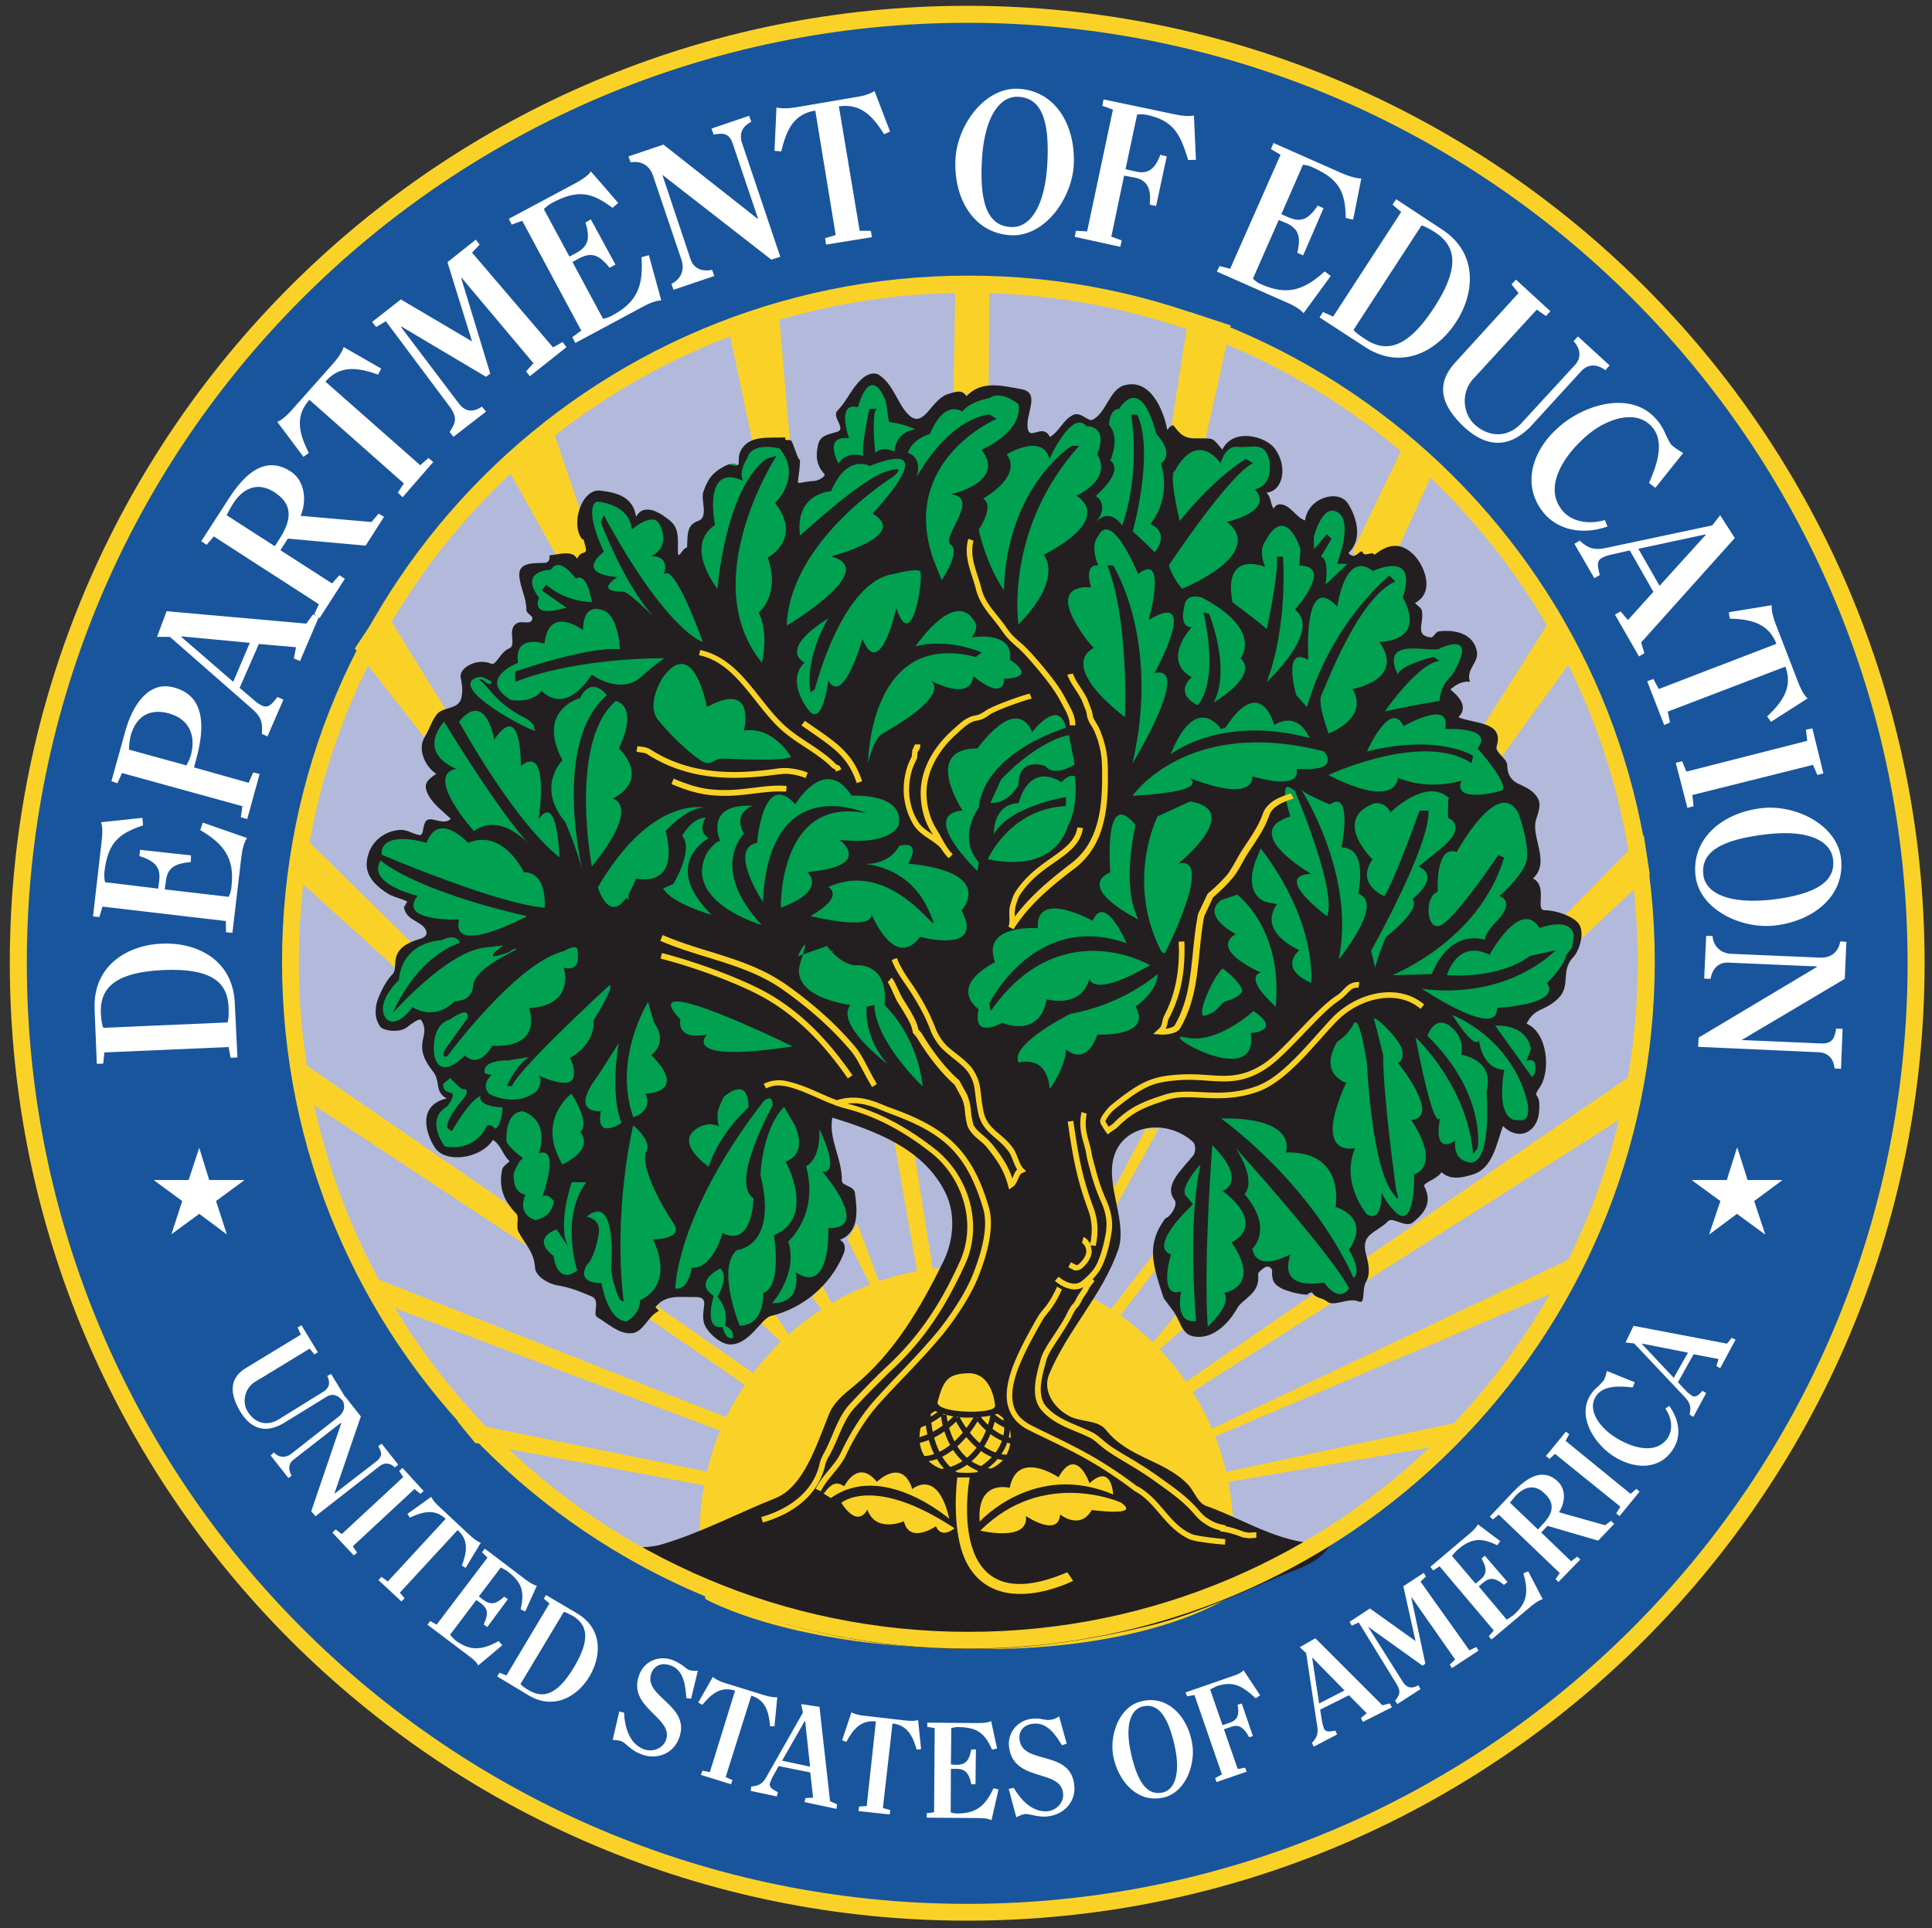 <svg id="Layer_1" xmlns="http://www.w3.org/2000/svg" xmlns:xlink="http://www.w3.org/1999/xlink" viewBox="0 0 96.59 96.41"><rect x="0" y="0" width="96.59" height="96.41" fill="#333333" stroke="none"/><style>.st0{fill:#19559d}.st1{clip-path:url(#SVGID_2_);fill:#fad227}.st2{fill:#b3b9da}.st3{fill:#fad227}.st4{fill:#fff}.st5{fill:#00a151}.st6{fill:#231f20}</style><path class="st0" d="M48.36 95.62c26.2 0 47.44-21.26 47.44-47.46C95.8 21.97 74.56.71 48.36.71S.91 21.97.91 48.16c0 26.2 21.25 47.46 47.45 47.46"/><defs><path id="SVGID_1_" d="M.36.16h96v96.01h-96z"/></defs><clipPath id="SVGID_2_"><use xlink:href="#SVGID_1_" overflow="visible"/></clipPath><path class="st1" d="M48.36 95.61v.42c26.43 0 47.86-21.45 47.86-47.88C96.22 21.73 74.79.29 48.36.29 21.92.29.49 21.73.49 48.15c0 26.43 21.43 47.88 47.87 47.88v-.84c-12.98 0-24.74-5.27-33.25-13.78C6.6 72.9 1.34 61.14 1.34 48.16S6.6 23.43 15.11 14.92C23.62 6.41 35.38 1.14 48.36 1.14S73.09 6.4 81.6 14.92c8.51 8.51 13.77 20.26 13.77 33.24 0 12.99-5.26 24.74-13.77 33.25-8.51 8.51-20.26 13.78-33.24 13.78v.42z"/><path class="st2" d="M48.42 82.02c18.71 0 33.89-15.18 33.89-33.91 0-18.72-15.18-33.91-33.89-33.91-18.74 0-33.91 15.18-33.91 33.91.01 18.72 15.17 33.91 33.91 33.91"/><path class="st3" d="M44.71 57.09l1.18 6.7.78-.1-.97-6.1zM59.27 69.1l23.01-15.84-.59 2.25-22.23 14.18zm-1.68-1.92l1.19-1.43.49.59-1.37 1.18zm-2.05-1.72l2.36-3.06.04.86-1.91 2.49zm22.73-19.73l3.91-3.97.3 1.96-3.36 3.16zm-3.18-7.91l3.84-5.31-1.08-2.07-3.73 5.9zM43.57 64.38l-1.21-2.44.5-.77 1.16 3.11-.45.11zm-2.45-.1l.54 1.06-.48.26-.58-.76zm-2.41 1.37l.81 1.21-.43.27-1.27-1.19zm-5.91-.39l4.89 3.42-.38.61-4.99-3.45zm-6.78-4.63L14.6 52.77l.3 1.96 11.61 7.67zM14.9 41.55l5.69 5.6-.78 1.28-5.4-4.9zm2.84-9.13l3.44 4.41 1.09-1.37-3.15-5.12zM67.93 28l1.85-.32 2.03-4.45-1.53-1.18-2.66 5.53zm-6.4-11.73l-2.07-.68-.97 6.19 1.77.2zm-36.41 6.69l2.89 5.17 1.72-.47L27.48 21zm12.6-.39l-1.37-6.5 2.55-.88.59 6.89zm11.74-8.65l-.03 5.5-1.77.49.11-5.99zm5.98 44.94l.38 1.39 2.11-3.82h-.65l-1.52 2.89zm5.09 12.6l18.89-8.95-.68 1.66-18.08 7.69zm.6 2.17l12.89-2.76-1.18 1.27-11.59 1.98zM17.94 63.58l.89 1.48 17.36 6.54.22-.7zm4.91 7.46l12.79 2.6-.18.67-11.71-2.17z"/><path class="st4" d="M87.37 59h1.72v.02l-1.39 1.03.55 1.66h-.02l-1.39-1.02-1.37 1.02h-.02l.56-1.66-1.41-1.03V59h1.73l.51-1.61h.02zm-76.91 0h1.74v.02l-1.4 1.03.54 1.66h-.01l-1.37-1.02-1.39 1.02.54-1.66-1.4-1.03V59h1.72l.53-1.61zm-5.24-6.38l-.06.56-.32.01-.11-2.71c-.1-2.3 1.77-3.24 3.36-3.3 1.6-.08 3.56.7 3.65 3l.13 2.69-.34.02-.1-.54-6.21.27zm6.16-1.5c.05-.15.06-.4.05-.75-.05-1.15-.7-1.98-3.27-1.87-2.57.12-3.16 1.01-3.12 2.16.02.34.06.61.13.73l6.21-.27zm.97-9.22c-.13.18-.23.51-.28.91l-.45 3.83-.32-.03-.01-.56-6.17-.72-.15.52-.32-.03.43-3.75c.05-.4.05-.76-.03-.96l2.07-.22.03.38c-1.21.4-1.76.86-1.93 2.33-.01.16-.01.33.03.51l2.66.32.05-.4c.08-.68-.21-.97-.99-1.23l.03-.31 2.55.28-.01.33c-.82.08-1.17.29-1.25.97l-.05.4 3.19.37c.08-.16.13-.32.14-.5.18-1.45-.4-2.15-1.56-2.84l.13-.37 2.21.77zM6.1 38.65l-.23.51-.3-.1.7-2.52c.37-1.32 1.18-2.53 2.45-2.16 1.58.43 1.5 2.07 1.1 3.54l-.12.45 2.73.77.23-.52.32.08-.62 2.25-.32-.09.08-.55-6.02-1.66zm3.22-.38c.06-.11.16-.31.21-.46.27-.96 0-1.83-1.08-2.14-.91-.25-1.63.08-1.92 1.12-.05.22-.08.48-.08.69l2.87.79zm4.05-1.45l-.28-.13c.06-.59-.06-.88-.5-1.26l-4.1-3.59h-.64l.48-1.28 6.98.62.34-.46.29.13-.94 2.2-.31-.13.11-.56-1.86-.16-.96 2.19.77.66c.13.11.23.17.37.24.34.14.53-.17.75-.44l.3.13-.8 1.84zm-.88-4.68l-3.41-.32-.02.02 2.6 2.25.83-1.95z"/><path class="st4" d="M10.69 26.82l-.36.42-.27-.18 1.39-2.15c.72-1.1 1.74-2.2 3.08-1.34.73.48.81 1.48.5 2.22l3.54.31.36-.42.27.16-.92 1.44-3.89-.35-.37.58 2.58 1.66.37-.41.27.18-1.26 1.96-.27-.18.23-.51-5.25-3.39zm3.05.49l.24-.38c.71-1.1.55-1.79-.26-2.32-.89-.57-1.62-.14-2.07.58-.11.16-.21.37-.32.57l2.41 1.55zm2.93-9.15c.27-.31.46-.61.51-.81l1.88 1.08-.16.3c-.96-.34-1.88-.51-2.63.35l4.74 4.18.41-.36.24.2-1.53 1.76-.24-.23.3-.46-4.72-4.18c-.77.86-.48 1.75-.03 2.66l-.27.19-1.31-1.75c.19-.06.46-.29.73-.59l2.08-2.34zm6 3.68l-.19-.24c.27-.43.43-.69 0-1.27l-3.19-4.27-.48.29-.21-.25 1.44-1.13 3.56 2.1-1.23-3.96 1.42-1.13.19.25-.38.4 4.05 4.74.48-.27.19.26-1.83 1.45-.19-.24.37-.41-3.59-4.27-.02.02 1.45 4.77-.21.16-4.24-2.52-.02.02 2.86 3.78c.35.49.75.51 1.19.21l.21.25-1.63 1.26zm10.39-6.82c-.21 0-.54.11-.89.3l-3.41 1.83-.15-.29.45-.33-2.95-5.49-.53.19-.14-.29 3.35-1.79c.35-.19.64-.4.75-.58l1.37 1.58-.29.24c-1.02-.76-1.71-.94-3.01-.25a1.8 1.8 0 0 0-.42.32l1.28 2.37.35-.19c.6-.33.69-.73.45-1.51l.27-.16 1.23 2.26-.29.16c-.52-.64-.89-.8-1.51-.48l-.35.19 1.53 2.84c.18-.03.33-.1.48-.18 1.29-.69 1.53-1.56 1.44-2.9l.37-.1.62 2.26zm4.82-4.08h.02L36.64 7.2c-.18-.54-.47-.56-.96-.47l-.11-.3 1.88-.64.11.3c-.46.23-.62.61-.46 1.07l1.91 5.68-.45.14-5.42-4.22h-.02l1.4 4.19c.17.51.62.64 1.08.54l.11.31-2.04.69-.1-.3c.43-.21.68-.64.5-1.2l-1.42-4.2c-.19-.57-.66-.76-1.12-.67l-.11-.3 1.75-.59 4.71 3.71zm4.94-6.09c.4-.06.74-.18.9-.3l.78 2.03-.3.13c-.53-.84-1.13-1.56-2.26-1.39l1.04 6.22h.56l.05.32-2.29.37-.05-.32.53-.16-1.02-6.22c-1.13.18-1.46 1.05-1.7 2.04l-.34-.03.1-2.17c.19.06.54.06.94 0l3.06-.52zm4.95 3.09c.09-1.67 1.45-3.59 3.15-3.5 1.88.1 2.87 1.87 2.76 3.83-.1 1.67-1.46 3.59-3.16 3.49-1.87-.11-2.86-1.88-2.75-3.82m4.59.25c.14-2.47-.45-3.3-1.45-3.35-.86-.05-1.69.88-1.82 3.17-.14 2.46.45 3.29 1.45 3.34.86.06 1.69-.86 1.82-3.16m1.37 3.65l.06-.3.56.03 1.29-6.09-.53-.19.06-.32 3.58.75c.38.08.73.11.94.05l.1 2.22-.39.01c-.37-1.23-.69-1.96-2.04-2.25a1.45 1.45 0 0 0-.51-.02l-.58 2.73.58.13c.65.13.95-.29 1.16-.85l.32.08-.53 2.48-.32-.07c.07-.68-.05-1.19-.7-1.34l-.58-.11-.64 3.05.52.19-.07.32-2.28-.5zm11.44 3.82c-.13-.16-.43-.36-.8-.52l-3.53-1.56.13-.28.53.14 2.52-5.7-.48-.29.13-.3 3.46 1.53c.37.15.72.25.93.24l-.41 2.06-.37-.08c-.02-1.28-.31-1.93-1.63-2.52a1.25 1.25 0 0 0-.51-.14l-1.08 2.47.37.16c.64.27.99.08 1.45-.59l.29.13-1.02 2.36-.29-.13c.18-.81.08-1.19-.56-1.49l-.37-.15-1.29 2.93c.13.13.27.23.43.29 1.34.59 2.17.24 3.16-.65l.3.23-1.36 1.86zm4.88-5.06l-.43-.37.18-.27 2.26 1.49c1.93 1.24 1.61 3.33.73 4.66-.86 1.34-2.63 2.49-4.56 1.23l-2.26-1.47.17-.27.51.23 3.4-5.23zm-2.38 5.89c.09.13.3.28.59.47.96.63 2.03.58 3.43-1.57 1.4-2.15 1.02-3.14.05-3.78-.29-.18-.53-.3-.67-.34l-3.4 5.22zm9.84-.93l-.22.24-.46-.32-3.19 3.48c-.62.69-.49 1.73.08 2.26.7.64 1.65.7 2.36-.08l2.65-2.88c.37-.4.26-.85-.06-1.2l.22-.24 1.58 1.45-.21.24c-.38-.29-.84-.35-1.21.05l-2.46 2.69c-.83.89-1.96 1.39-3.36.13-1.1-1.02-1.53-2.1-.48-3.25l3.17-3.48-.35-.43.22-.24 1.72 1.58zm2.86 10.76c-1.16.42-2.46.24-3.22-.71-1.12-1.41-.53-3.21.95-4.4 1.36-1.09 3.6-1.65 4.78-.16.18.21.29.43.38.64.1.21.19.4.27.51.1.13.37.3.62.45l-1.39 1.74-.32-.24c.4-.9.78-2.03.19-2.76-.77-.95-2.21-.48-3.15.27-1.21.97-2.36 2.63-1.39 3.84.49.62 1.4.73 2.14.5l.14.32zm-1.66.87l.27-.16c.43.4.73.48 1.29.37l5.33-1.13.4-.51.73 1.14-4.68 5.22.16.54-.27.16-1.2-2.09.28-.16.37.43 1.27-1.41-1.18-2.07-.97.22c-.17.04-.29.08-.43.16-.3.16-.18.51-.1.85l-.27.16-1-1.72zm4.26 2.1l2.31-2.55-.02-.02-3.35.72 1.06 1.85zm6.92 4.8c.15.39.32.69.48.83l-1.83 1.17-.19-.27c.73-.7 1.3-1.43.91-2.49l-5.88 2.25.11.54-.29.13-.85-2.19.31-.11.27.5 5.88-2.26c-.4-1.05-1.32-1.23-2.33-1.26l-.05-.32 2.15-.35c-.03.21.05.56.19.93l1.12 2.9zm-6.11 4.05l.32-.08.21.52 6.04-1.54-.06-.56.32-.06.55 2.25-.3.08-.22-.51-6.03 1.51.06.56-.31.08zm4.26 2.27c1.67-.21 3.79.79 4 2.5.22 1.86-1.34 3.12-3.27 3.36-1.68.21-3.8-.78-4-2.47-.22-1.86 1.32-3.15 3.27-3.39m.56 4.57c2.45-.3 3.17-1.04 3.04-2.03-.11-.86-1.15-1.52-3.45-1.22-2.44.3-3.15 1.02-3.03 2.02.1.85 1.16 1.48 3.44 1.23m-1.51 7.01V52l3.93.17c.58.02.69-.23.78-.74l.32.01-.08 2-.32-.02c-.05-.51-.35-.8-.83-.81l-5.99-.27.02-.46 5.91-3.53v-.03l-4.42-.19c-.54-.02-.81.35-.89.81l-.32-.01.1-2.14.32.01c.03.46.36.86.93.89l4.43.19c.6.03.95-.33 1.02-.81l.31.02-.08 1.85-5.14 3.05zm-71.2 15.62l-.17.11-.24-.29-2.73 1.66c-.54.34-.65 1.04-.37 1.48.34.56.93.77 1.55.4l2.24-1.39c.32-.19.34-.49.19-.78l.19-.11.75 1.23-.18.11c-.21-.26-.48-.39-.8-.19l-2.1 1.29c-.7.43-1.53.54-2.2-.54-.52-.87-.6-1.66.29-2.2l2.73-1.66-.16-.36.19-.11.82 1.35z"/><path class="st4" d="M16.72 74.67h.02l2.11-1.63c.28-.24.24-.43.06-.73l.17-.13.83 1.05-.17.14c-.24-.24-.53-.26-.78-.05l-3.19 2.49-.21-.25 1.5-4.4-.02-.02-2.35 1.83c-.3.22-.27.54-.11.81l-.16.12-.89-1.13.16-.15c.22.24.56.31.88.06l2.36-1.85c.32-.26.34-.59.17-.86l.16-.14.78.99-1.32 3.85zm-.1 1.96l.16-.16.31.23 3.07-2.85-.2-.3.16-.16 1.06 1.16-.16.14-.3-.24-3.08 2.86.21.32-.16.14zm6.88.14c.21.19.4.33.54.36l-.76 1.26-.19-.11c.24-.65.37-1.26-.21-1.78l-2.89 3.13.24.28-.16.16L18.92 79l.15-.16.32.23 2.89-3.13c-.56-.53-1.16-.35-1.79-.06l-.12-.19 1.19-.85c.05.13.21.32.4.49l1.54 1.44zm.41 6.5c-.06-.13-.22-.3-.45-.46l-2.09-1.58.14-.18.32.18 2.54-3.35-.27-.27.14-.18 2.04 1.55c.22.16.43.29.56.3l-.58 1.29-.23-.11c.19-.84.11-1.33-.69-1.92l-.3-.17-1.1 1.45.21.16c.39.29.66.22 1.06-.15l.18.13-1.03 1.39-.18-.13c.24-.51.24-.78-.15-1.07l-.22-.15-1.31 1.74.25.26c.78.59 1.39.49 2.18.05l.18.21-1.2 1.01zm3.56-3.1l-.28-.24.11-.18 1.56.92c1.34.81 1.17 2.22.61 3.15-.54.92-1.72 1.74-3.05.94l-1.56-.94.11-.19.35.14 2.15-3.6zm-1.45 4.03c.06.08.21.19.4.3.67.4 1.39.35 2.28-1.15.89-1.48.6-2.15-.05-2.55-.21-.11-.36-.19-.46-.21l-2.17 3.61zm8.53.73l-.24-.03c-.03-.56-.11-1.36-.73-1.61-.45-.19-.83-.05-1 .33-.51 1.24 2.07 1.62 1.34 3.36-.32.75-1.16 1.03-1.91.71-.47-.18-.72-.54-.94-.63-.12-.05-.28-.05-.44-.07l.33-1.42.24.06c.03.72.26 1.53.96 1.82.43.17.94 0 1.12-.41.49-1.18-2.03-1.64-1.29-3.38.25-.59.96-.94 1.69-.64.19.08.31.16.42.23l.3.23c.15.05.32.08.49.05l-.34 1.4zm3.67-.17c.26.08.49.11.64.1l-.14 1.45h-.22c-.06-.69-.21-1.31-.94-1.53l-1.28 4.07.34.15-.07.21-1.51-.47.08-.21.37.07 1.26-4.07c-.74-.24-1.2.19-1.64.71l-.2-.12.73-1.28c.09.09.3.21.55.29l2.03.63zm-.69 4.78l.03-.22c.4-.03.58-.15.77-.5l1.81-3.19-.08-.43.91.14.53 4.72.35.15-.03.23-1.6-.34.05-.2.38-.02-.14-1.26-1.58-.32-.33.59-.11.27c-.05.24.19.32.4.45l-.05.21-1.31-.28zm2.97-1.21l-.25-2.31-1.15 2.01 1.4.3zm4.76-2.31c.27.03.51.03.64-.02l.15 1.45-.22.03c-.19-.66-.46-1.23-1.21-1.31l-.48 4.23.37.1-.03.22-1.56-.17.03-.23.38-.02.46-4.23c-.76-.09-1.15.42-1.48 1.02l-.21-.08.47-1.4c.11.08.35.14.61.17l2.08.24zm4.31 4.99c-.13-.08-.37-.11-.64-.11l-2.6-.02v-.22l.37-.05.03-4.21-.37-.06v-.21l2.57.02c.27 0 .51-.03.62-.1l.3 1.37-.25.06c-.35-.78-.7-1.12-1.69-1.13-.13 0-.24.02-.35.05l-.02 1.82.27.02c.48 0 .64-.22.75-.77h.23l-.02 1.74h-.21c-.11-.55-.29-.77-.75-.77h-.27l-.01 2.17c.11.05.22.06.35.06.97 0 1.4-.43 1.79-1.26l.25.06-.35 1.54zm3.76-3.83l-.24.08c-.29-.49-.73-1.15-1.4-1.08-.48.03-.77.35-.72.77.11 1.33 2.59.48 2.74 2.34.08.81-.54 1.45-1.35 1.53-.5.05-.89-.15-1.12-.12-.14.02-.29.09-.43.16l-.38-1.42.25-.05c.37.62.94 1.23 1.69 1.17.46-.05.83-.45.78-.89-.11-1.27-2.54-.51-2.71-2.39-.05-.63.41-1.29 1.2-1.35.21-.02.35 0 .48.03.13.02.26.05.38.03.15-.02.3-.06.45-.18l.38 1.37zm2.35.74c-.26-1.1.25-2.6 1.39-2.86 1.23-.31 2.22.65 2.5 1.94.27 1.1-.26 2.61-1.39 2.87-1.22.29-2.19-.66-2.5-1.95m3.03-.71c-.38-1.63-.93-2.05-1.58-1.89-.57.13-.93.89-.57 2.41.37 1.61.91 2.04 1.58 1.89.56-.14.92-.89.57-2.41m2.11 1.89l-.07-.2.34-.18-1.37-3.97-.37.06-.08-.19 2.33-.81c.27-.08.48-.19.57-.3l.83 1.25-.22.15c-.64-.58-1.09-.9-1.96-.6l-.32.16.62 1.79.37-.13c.43-.14.47-.49.38-.89l.21-.07.56 1.63-.19.06c-.23-.42-.46-.67-.87-.53l-.39.13.69 1.99.37-.07.08.2-1.51.52zm4.86-1.77l-.09-.19c.26-.27.33-.48.26-.86l-.55-3.63-.32-.29.78-.45 3.35 3.35.37-.09.11.19-1.45.73-.1-.19.29-.24-.89-.9-1.44.72.11.67.08.28c.11.21.35.13.57.1l.09.19-1.17.61zm1.54-2.81l-1.61-1.64h-.01l.35 2.29 1.27-.65zm2.64.68l-.11-.17c.21-.27.32-.43.06-.85l-1.88-3.06-.35.16-.11-.19 1.02-.67 2.28 1.63-.61-2.74 1.02-.67.11.18-.27.26 2.44 3.43.35-.16.11.18-1.33.87-.11-.17.27-.26-2.17-3.1-.02.01.7 3.3-.14.1-2.71-1.94h-.01l1.71 2.71c.2.35.47.4.8.21l.11.19-1.16.75zm7.27-5.24c-.15.03-.35.16-.56.33l-2 1.68-.14-.16.25-.29-2.71-3.21-.31.21-.15-.18 1.96-1.66c.21-.17.37-.35.41-.47l1.12.84-.14.21c-.78-.37-1.28-.4-2.03.26l-.24.27 1.18 1.39.22-.18c.36-.3.36-.59.08-1.07l.16-.15 1.14 1.32-.18.14c-.43-.35-.7-.4-1.05-.1l-.21.18 1.4 1.66.29-.19c.76-.63.8-1.25.54-2.12l.24-.11.73 1.4zm-2.2-4.23l-.29.24-.16-.14 1.19-1.26c.63-.64 1.44-1.24 2.22-.49.43.42.35 1.08.05 1.53l2.31.65.29-.22.16.15-.8.84-2.53-.74-.32.33 1.5 1.44.3-.23.16.14-1.1 1.13-.14-.15.21-.3-3.05-2.92zm1.96.74l.21-.23c.62-.63.6-1.12.13-1.56-.51-.52-1.05-.32-1.45.1-.08.09-.18.22-.29.35l1.4 1.34zm4.08-.67l-.17-.13.21-.34-3.27-2.64-.27.25-.18-.14 1-1.22.16.13-.18.33 3.25 2.65.29-.25.16.14zm2.48-5.51c.51.69.64 1.55.16 2.22-.68 1.01-1.96.97-3.03.24-.96-.67-1.75-2.02-1.03-3.06.11-.16.22-.27.35-.37l.27-.29c.06-.08.12-.29.17-.48l1.39.56-.1.26c-.66-.08-1.45-.11-1.82.41-.48.68.13 1.51.79 1.98.87.61 2.15 1.02 2.76.16.31-.45.21-1.05-.1-1.49l.19-.14zm1.21.55l-.19-.11c.09-.39.03-.59-.24-.88l-2.53-2.68-.43-.05.4-.83 4.67.89.24-.29.19.09-.77 1.43-.19-.11.11-.35-1.25-.24-.78 1.4.46.49.24.19c.21.11.37-.08.52-.25l.19.11-.64 1.19zm-.27-3.21l-2.28-.45-.02.02 1.59 1.69.71-1.26z"/><path class="st3" d="M61.58 79.79c.42-.25.08-2.08.08-3.12 0-7.37-5.97-13.34-13.34-13.34S34.98 69.3 34.98 76.67c0 .96.1 2.38.29 3.28 0 0 4.31 2.49 13.52 2.49 0 0 7.8.31 12.79-2.65"/><path class="st5" d="M36.37 23.18l.09.03zm.09.03c.62.15.41-.11 0 0M20.2 45.28l-.01-.09.01.09z"/><path class="st6" d="M78.9 46.15c-.3-.36-1.13-.64-1.67-.64-.51 0 .18-1.2-.59-1.59.89-.8-.1-2.05.15-2.92.11-.4.32-.81.03-1.19-.56-.75-1.44-.42-1.47-1.58-.02-.3-.61-.62-.53-.89.4-1.28-1.07-1.13-1.91-1.48.51-.5.05-1.01-.34-1.34l-.06-.05c.28-.23.58-.43.98-.38-.22-.65.48-.96.34-1.56-.19-.86-1.1-1.07-1.91-.96-.14.02-.27.32-.38.3-.83-.09-.34-.7-.45-1.32-.01-.15-.22-.26-.35-.4 1.04-.54.46-1.93-.1-2.45-.61-.59-1.25-.51-1.92.04-.11-.22-.51.15-.6-.14-.04-.1-.21.08-.36.17-.16.1-.37-.12-.33-.14.78-.75.3-1.95-.05-2.47-.48-.72-2-.27-2.13.86-.48-.16-.66-.7-1.18-.8-.21-.03-.3.06-.4.21-.19-.33-.1-.53-.35-.8.81-.06 1.1-1.29.4-2.22-.48-.61-2.07-1.03-2.61.07-.19-.21-.37-.51-.59-.54-.84-.1-1.23.21-1.81-.62-.09-.13-.25.03-.35.18-.22-1.14-.9-2.57-2.13-2.24-.77.19-.93 1.44-1.64 1.74-.18.06-.59-.42-.92-.26-.52.23-.67.8-1.18 1.11-.34-.7-.98.16-1.1-.39-.16-.74.67-1.82-.32-2-.99-.18-2.01-.45-2.75.35-.22-.37-.59-.21-.97-.09-.81.29-1.15 1.69-1.88 1.06-.59-.53-.75-1.5-1.5-2.02-.3-.21-.7 0-.91.21-.49.45-.71 1.07-1.19 1.56-.32.32.5.93-.05 1.07-.46.13-.85.19-.93.69-.11.51-.08.97.32 1.4.1.11-.26.35-.54.36-1.1.07-.73.46-.67-1.05-.13 0-.35-.94-.46-.98-.16-.05-.34.05-.27-.15-.83.03-1.76-.11-2.19.58-.37.61.18.98-.62.76l-.18.07c-.69.35-.89.68-1.12 1.32-.13.4.27 1.25-.24 1.44-.59.2-.54.65-.57 1.34-.22-.01-.46.69-.46.19 0-.59.08-1.13-.37-1.52-.46-.38-1.31-.96-1.72-.21-.14-.99-.93-1.21-1.79-1.31-.91-.11-1.5 1.63-.92 2.41.08.13.03-.24.19.43.09.43-.24.1-.42.57-.25-.46-.94-.21-1.4-.17.06.19-.05.35-.19.37-.59.03-1.32-.05-1.31.61.03.61.36 1.11.36 1.77 0 .14.32.28.3.4-.05.35-.49.11-.73.22-.6.27-.02 1.1-.43 1.28-.48.19-.64.88-.91.76-.69-.29-1.58.19-1.52.67.04.21.08.45.08.65 0 .13-.02.24-.03.34-.11.58-.69.5-1.07.73-.35.21-.49.81-.78 1.29-.37.59.02 1.47.58 1.83-.48.33-.67.52-.4 1.05.25.48.73.82 1.13 1.2-.42.41-1.12-.3-1.31.23-.11.3-.06.61-.27.58-.42-.08-.64-.34-1.17-.23-.62.11-1.1.51-1.32 1.04-.29.74-.19 1.42.92 2.12.34.21 1.05.35.96.43-.06.05-.14.32-.16.17.05.74.83.74 1.08 1.18.13.22.05.39-.32.5-1.64.48-.99 1.39-1.31 1.73-.46.46-.81 1.35-.83 1.57-.07.46-.02.74.2 1.07.16.22.99.32 1.34.03.11-.08.62-.5.71-.35.53.81-.54 1.15.58 2.55.42.53.06 1.01.69 1.36-1.43.34-1.08 1.69-.6 2.44.51.82 2.29.6 2.92-.37.43.3.45.71.83 1.07-.13.13-.32.24-.37.4-.19.88.05 1.55.7 2.22.17.16-.03.63.11.91.35.66.77.97.83 1.79.03.45.68.81 1.09.88.67.11 1.13.3 1.74.56.46.19.03.89.27 1.03.54.32 1.08.85 1.71.81.62-.03.81-.86 1.39-1.12l-.18-.18c.49-.67 1.32-.49 1.95-.51.86-.02.28.59.48 1.31.13.44.83 1.06 1.29 1.06.98.02 1.56-1.29 2.04-1.42 1.6-.38 2.97-1.52 3.62-3.05.1-.21.18-.58-.16-.76.99-.38.87-1.5.75-2.36-.04-.33-.67-.36-.65-.59.02-1.12-.67-2.06-.48-3.16 2.24.69 4.59 1.58 5.66 3.76.55 1.13.37 2.47-.11 3.44-1.13 2.3-2.45 4.57-4.48 6.23-.5.4-.99.82-1.21 1.34-.67 1.64-1.28 3.68-2.71 4.26-1.82.72-3.68 1.71-5.65 2.3-.62.19-1.4.17-2.14.14l-.19.18c3.38 1.93 6.87 3.42 10.84 4.23 5.41 1.09 10.37.85 15.74-.45 2.39-.57 4.45-1.58 6.63-2.5.93-.4 2.03-.65 2.58-1.68-2.27.27-4.19-1.1-6.25-1.83-.43-.14-.61-.73-.9-1.05-1.19-1.26-2.98-1.32-4.13-2.76-.42-.52-1.28-.37-1.87-.71-.76-.42-1.31-1.27-.96-2.09.94-2.23 2.62-3.89 3.43-6.16.51-1.4-.61-3.2-.21-4.66.45-1.66 2.65-1.97 3.96-.78.15.13.15.55 0 .7-.55.68-1.48 1.48-.92 2.2.21.29-.3.94-.45.91-.99 1.34-.64 2.33-.09 4.01l.48.64c.43.61.41 1.28 1.23 1.29.84.03 1.55-.7 1.96-1.42.28-.51 1.16-.72 1.05-1.69-.02-.11.19-.27.35-.37.16-.1.35.05.35.17-.03.54.13.73.56.93.35.14.84.27 1.24.27l-.02-.05.21-.07c.21.34.49.24.78.48.31.25 1.07-.23 1.55-.02.37.16.15-.57.37-.97.27-.46.1-1 0-1.41-.25-1.02.46-1 1.12-1.64.22-.22.87.37 1.24.06.53-.43.99-.96.56-1.79-.1-.18.63-.35.86-.71.48.43 1.1.25 1.57.11 1-.31 1.18-1.55 1.5-2.42.87.83 1.73.21 1.8-.67.13-1.17-.4-.62.05-1.28.53-.78.41-2.7-.67-3.17.36-.68.67-.62 1.21-.96.13-.09.27-.19.4-.33.61-.63.08-1.32.71-2.02.31-.29.64-1.29.26-1.72"/><path class="st3" d="M41.18 74.68c.44-.59.67-.59 1.03-.37 0 0 .67-1.4 1.63-.22 0 0 1.25-1.25 1.77.36 0 0 1.26-1.09 1.85 1.49 0 0-3.33-2.89-5.92-1.04l-.36-.22z"/><path class="st3" d="M42.06 75.14s1.61-1.41 5.66 1.27c0 0-.64.57-.93-.1 0 0-1.32.92-1.6-.25 0 0-1.4.62-1.83-.59.01-.01-.42 1.01-1.3-.33m4.82-5.07c.3-1.11.54-1.37 1.5-1.41 1.26-.05 1.37 1.63 1.37 1.63.03.45-3.05.39-2.87-.22"/><path class="st3" d="M46.76 70.55s-.7.31-.78 1.1c-.11 1.19.62 1.99 2.36 1.99 1.74 0 2.19-.95 2.19-1.8 0-.85-.67-1.15-.67-1.15s-.51.19-1.48.19c-.96 0-1.62-.33-1.62-.33"/><path class="st6" d="M49.47 70.88c.01.01.37.38 1.15.66l.1-.27a3.25 3.25 0 0 1-.8-.4l-.19-.14-.06-.05-.2.2z"/><path class="st3" d="M55.65 74.72s-.06-1.59-1.18-.56c0 0-.65-1.91-1.55-.3 0 0-2.06-1.41-2.44.53 0 0-1.66-.45-1.5 1.69 0 0 2.73-3.03 6.67-1.36"/><path class="st3" d="M56.03 75.12s-3.87-1.74-7.02 1.41c0 0 2.44.59 2.28-.73 0 0 1.63 1.1 1.71-.08 0 0 .99.81 1.58-.22 0-.01 2.55.36 1.45-.38"/><path class="st3" d="M48.34 78.16c1.51 2.83 5.31.88 5.31.88l-.29-.43c-6.28 2.69-4.88-4.74-4.88-4.74h-.62s-.36 2.69.48 4.29"/><path class="st6" d="M48.76 70.92c.01.01.73 1.13 1.95 1.29l.03-.28c-.53-.06-.97-.35-1.28-.63a5.82 5.82 0 0 1-.36-.37l-.1-.16-.24.15zm-1.03.02c.01.01.91 2.03 2.66 2.08v-.28c-.76-.02-1.36-.48-1.78-.96-.21-.24-.37-.48-.48-.66-.11-.18-.16-.29-.16-.29l-.24.11zm-.69-.19c0 .01.05.65.38 1.34.33.69.96 1.44 2.09 1.62l.04-.28c-1.03-.16-1.57-.82-1.88-1.46a4.012 4.012 0 0 1-.35-1.24l-.28.02zm-.8-.32v.12c0 .49.07 2.45 1.52 3.34l.15-.24c-1.28-.77-1.39-2.63-1.38-3.09v-.1l-.29-.03zm3.92.46l.02.11c.01.08.03.19.03.32 0 .53-.19 1.43-1.4 2.13l.14.24c1.31-.74 1.55-1.77 1.54-2.37 0-.3-.06-.5-.06-.51l-.27.08zm-.64-.15s-.02.15-.09.38c-.2.7-.8 2.09-2.34 2.32l.04.28c1.14-.17 1.82-.92 2.19-1.6.38-.69.47-1.32.47-1.33l-.27-.05zm-.82.07s-.06.12-.19.31c-.37.57-1.28 1.68-2.42 1.69l.01.28c1.77-.05 2.83-2.15 2.85-2.15l-.25-.13zm-.97-.06l-.16.16c-.31.29-1.05.89-1.85.99l.03.28c1.22-.15 2.17-1.23 2.19-1.24l-.21-.19zm-.75-.23l-.07.05c-.14.11-.49.37-1.03.56l.1.26c.77-.28 1.19-.67 1.19-.68l-.19-.19z"/><path class="st5" d="M41.26 47.55l.19.18.21-.18zm-9.84-2.94l-.17.2.17.19zm29.9 5.44c.24-.05.67-.26.78-.48.06-.13-.32-.67-.97-1.15-.5.41-1.39 2.5-.89 2.36.73-.2.75-.66 1.08-.73M23.94 33.98c.19-.05.27.09.42.19.16.1.26-.05.19-.1-.32-.19-.53-.32-.86-.13-1.14.67 3.71 3.08 3.01 2.5.08-.32-.59-.62-.8-.73-1.25-.73-1.48-1.44-1.96-1.73"/><path class="st5" d="M22.95 36.08s2.65 4.88 5.02 6.79c0 0-.08-3.3-1.04-1.91 0 0 .59-3.84-.89-2.66 0 0 .06-3.37-1.33-1.32.01 0-.43-2.52-1.76-.9m-.75 0s2.66 4.43 4.44 6.35c0 0-1.47-1.91-2.95-.88 0 0-2.51-2.8-.88-3.11 0 0-1.98-.7-.61-2.36"/><path class="st5" d="M29.16 43.72s-1.64-6.54 1.18-8.96c0 0-.75-1.03-1.34.14 0 0-2.22.59-.88 3.11 0 0-1.34 1.32.14 3.09 0 .01.59 1.3.9 2.62"/><path class="st5" d="M29.59 43.32s-1.18-6.2 1.19-8.27c0 0 1.19.16.16 2.37 0 0 1.63 1.47-.3 2.51-.02 0 1.47.29-1.05 3.39m-10.51-.59s5.79 2.48 8.15 2.65c0 0 .16-1.77-1.04-1.77 0 0-1.02-2.2-2.79-1.47 0 0-1.48-1.63-2.07 0 0 0-2.3-.7-2.25.59m-.05.29s1.52 1.45 7.32 2.79c0 0-3.84 2.07-3.4.16 0 0-3.11.14-2.07-1.18 0 0-2.58-.59-1.85-1.77"/><path class="st5" d="M22.99 47.15s-1.99.48-3.36 3.51c0 0 2.66-3.03 4.57-3.28l.97-.11s-1.4.96.32.32c0 0 .11-.15.33-.15.22 0-2.11.89-2.17 1.86 0 0 0 .76-.93.76 0 0-.84 1.01-2.1.3 0 0-.73 1.04-1.26.62 0 0-.77-.62.59-1.99 0 0 0-1.8 2.15-1.99.01-.01.71-.38.89.15m.33 3.83l-1.07 1.49s-.25.45.11.34c0 0 3.46-4.69 5.82-5.25 0 0 .78-.51.7.08 0 0 .19.99-.7.74 0 0 .63 1.88-1.73 2.03 0 0 .77 1.99-1.84 1.88 0 0-.63 1.18-1.37.48 0 0-1.18 1.29-1.52.05 0 0-.26-1.55.78-1.85 0 0 .72-.53.85-.29.12.16-.03.3-.03.3m-.81 2.92s.3.33.59.56c0 0 .62-.14-.14.73 0 0-.7.84-.59 1.22l.22.15s.85-1.52 1.43-1.77c0 0-.22.51 1.1.58 0 0 0 .77-.34 1.07 0 0-.37-.37-.48-.08 0 0-.51 1.23-2.06.96 0 0-1.03-1.32.11-2 0 0 .54-.63.14-.7-.4-.07-.33-.43-.33-.43l.35-.29z"/><path class="st5" d="M25.42 53.02s-1.37-.05-1.18.65l.34.08s-.59.48-.11.95c0 0 1.29.71 2.36-.14 0 0 .48-.7-.05-.85 0 0 1.79.88 1.9.11 0 0 .1-.42-.19-.92 0 0 1.29-.67 1.18-1.88 0 0 1.07-1.68.81-1.77 0 0-4.54 4.16-4.88 5.05h-.26s.42-1.01 1.11-1.45l-1.03.17zm1.63 4.61c.93-.15.06 2.22.06 2.22.27-.26.59.22.59.22-.17.88-.95.93-.95.93-.96-.34-.48-1.26-.48-1.26-.56-.14-.59-.62-.59-1.07 0 0 .26-.7.48-.75 0 0-.95-.71-.84-.96 0 0-.08-1.35.81-1.4 0 0 1.36.33.81 2.11l.11-.04zm8.96 5.79s-1.4.67-.33 1.37c0 0-.54 1.74.45 1.55 0 0 .11.67.51.56 0 0 .11-.41-.4-.62 0 0 .26-.67-.37-1.45 0-.01.62-.99.14-1.41m2.62-8.15s-2.17 3.88-.96 4.64c0 0-.03 2.49-1.55 1.74 0 0-.45 1.77-1.54 1.74 0 0-.15 1.15-.82 1.03 0 0 .03-3.7 4.43-9.38.01.01.44-.41.44.23m-2.42-.45s1.21-1.1 1.21.55c0 0-1.44 1.25-1.99 2.96 0 0-1.58-1.07-.73-1.8 0 0 .56-.53 1.24-.22 0 0-.18-.53.05-1.04.22-.53.22-.45.22-.45m-4.55 1.44s-1.03 4.15-.48 8.82l-.19-.1s-.48-1-.43-1.74c0 0 .29-3.65-1.23-2.41 0 0 .78.11.59.92 0 0-.15 1.07-.59 1.51 0 0-.59.89.74.89 0 0 .3 1.88 1.26 1.92 0 0 .67-.33.67-1.07 0 0 1.77-.62.65-3.03 0 0 1.67 0 .97-.88 0 0-1.6-2.41-1.34-3.47 0 .01.45-.41-.62-1.36m7.97-3.94s-8.11-3.99-5.61-1.34c0 0-.28 1.04 1.32.75.01 0-1.46 1.46 4.29.59M32.4 50.1s-1.77 2.81-.74 5.76c0 0 1.03-.3.6-1.18 0 0 2.21 0 .3-1.93 0 0 .88-.59.14-1.61l-.3-1.04zm-1.47 2.06s-.45 2.52.14 3.99c0 0-1.32.89-1.03-.59 0 0-1.63.16-.15-1.77l1.04-1.63zm-2.36 2.52s-1.79 1.32-.45 3.54c0 0 1.63-.73.88-1.63 0 .01.59-.28-.43-1.91m-.75 6.79s-1.32.43-.14 1.33c0 0 .14 1.48 1.18.73 0 0-.87-2.65.45-4.42h-.73s-.75 2.2-.16 3.24l-.6-.88zm2.07-17.11s.73 2.49 1.91-.44c0 0 2.22.59 1.48-2.37 0 0 1.03-1.17 1.92-1.17 0-.01-2.65-.59-5.31 3.98m9.15 1.02s-.14-5.6 4.27-4.72c0 0-4.86-2.22-5.17 4.43 0 0-1.77-2.66-.29-2.95 0 0 .29-3.7 1.91-1.93 0 0 1.49-2.51 2.81-.43 0 0 2.66-.16 2.36 1.46 0 0-.29 1.04-2.96.75 0 0 1.78 1.32-1.62 1.61.02.01 1.06.9-1.31 1.78m4-2.2s2.36 0 3.39 2.34c1.04 2.36-1.48-2.79-5.02-1.17 0 0 .89.44-.89 1.45 0 0 3.56.89 2.97-.28 0 0 1.18 3.09 2.51 1.32 0 0 3.25.89 2.07-1.32 0 0 1.77-1.91-2.66-2.34 0 0 .73-1.18-.45-.89-.01 0-.46 1.03-1.92.89m16.98 15.04s-1.18 1.26-.67 1.63l.29.37s-2.28 2.07-1.1 2.5c0 0-.67 2.22.51 1.85 0 0-.37 1.63.75 1.48 0 0-.45-4.88.22-7.83m.59-.96s-.45 5.68-.23 9.07c0 0 1.24-1.1.82-1.69 0 0 1.91-.3.37-2.52 0 0 1.85-.81-.45-2.58 0 .01 1.32-.43-.51-2.28"/><path class="st5" d="M61.79 57.41s4.79 5.31 5.66 7.01c0 0-.44.81-1.26-.3 0 0-2.34.52-1.67-1.41 0 0-1.71.97-1.91-.28 0 0 1.1-.96-.39-2.73-.01 0 .67-.52-.43-2.29m-.75-1.49s4.43 3.11 6.63 7.97c0 0 .46-.22-.23-1.41 0 0 1.19-1.47-.67-2.14 0 0 .53-2.8-2.49-2.72.01.01.68-1.76-3.24-1.7m7.3-2.73s.22 4.8 1.18 6.29c.62.96.29.07.29.07s-.66-4.64-.66-6.8c0 0-.3-1.24-.45-1.77-.11-.35 1.32.98 1.41 1.56.06.59-.23.59-.23.59s2.22 2.73.67 2.87c0 0 1.55 2.14.15 2.73 0 0 .07 2.87-.96 1.85-.45-.45-.67-.96-.67-.96s.08 1.55-.73 1.1c0 0-1.34-1.55-.59-3.32 0 0-2.19.57-.45-3.26 0 0-1.4-.43-.45-2.05 0 0 .52-.3.82-.89.3-.59.67 1.99.67 1.99m2.43-1.32s2.58 2.36 2.88 5.83l.23-.3s.44-2.73-2.52-5.61c0 0 .45-1.32 1.4-.23 0 0 .44.45.3 1.18 0 0 1.69.22 1.26 1.85 0 0 .29 3.4-.75 3.54 0 0-.96 0-.81-1.1 0 0-1.18.88-.74-1.26.01.01-.21 1.49-1.25-3.9"/><path class="st5" d="M72.61 50.75s2.81 1.04 3.7 4.15c0 0 .37 1.24-.38 1.1 0 0-1.18.3-.73-2.51 0 0-1.04.06-1.26-1.48 0 .01-.14.6-1.33-1.26m2.14.53s1.56-.14 1.79 1.18l-.23.59s.59-.3.43.59l-.14.22-1.85-2.58zm3.56-3.54c-.16.65-.97 1.41-.97 1.41.75 1.1-2.5 1.24-2.5 1.24.08 1.63-3.76-.96-3.76-.96s3.84.73 6.71-1.92l-1.32.29s-1.26 1.12-4.13.96c0 0 .5-1.83 2.13-1.02 0 0 1.55-2.87 2.5-1.34 0 0 1.55-.6 1.71.36l-.08.61-.29.37z"/><path class="st5" d="M71.58 48.7s-1.69.06-1.92.06c-.22 0 4.22-1.55 5.54-5.88l-.29-.14s-1.71 2.57-2.66 3.38c-.95.82-1.1-1.32-.37-1.53 0 0-.14-2.38.95-1.99 0 0 2.08-3.84 3.09-1.93 0 0 .61 1.71.38 2.44-.22.73-1.34 1.69-1.34 1.69s.81.22-.06 1.18c0 0-.67.65-.67 1.02.01-.01-1.67-.66-2.65 1.7"/><path class="st5" d="M72.47 39.93s-.08-.45-.08.96c0 0 1.03.37-.29 1.48l-1.18.96s1.18.37-.31 1.63c0 0 .59.35-1.33 1.9 0 0-.52 1.26-.52 1.55l-.21-.88s2.95-5.23 2.87-7h-.45s-1.24 3.48-1.76 4.28c0 0-1.47-.6-.59-1.84 0 0-2.06-1.99.08-2.8 0 0 .52-.14.82.45 0-.02 1.84-1.8 2.95-.69"/><path class="st5" d="M66.41 38.75s4.74-2.21 7.16-.59l.08-.37s-1.69-1.11-5.31-.22c0 0 1.18-2.66 1.83-1.26 0 0 2.44-1.41 2.07.14 0 0 2.5-.14 1.63.97 0 0 1.85 2.06 1.1 2.14 0 0-2.36.65-1.91-.53 0 0-1.55.53-3.18-.14.01 0 .01 1.63-3.47-.14m-1.39.67s2.79 4.27 1.91 8.55c0 0 2.06-2.52 1.18-3.17-.9-.65-.23 0-.23 0s.59-2.43-.81-2.43c0 0 .59-2.95-.59-2.15.01 0-1.46-.6-1.46-.8"/><path class="st5" d="M64.74 39.56s2.12 4.94 1.61 6.25c0 0-2.79-2.04-.8-2.12 0 0-3.62-2.07-1.04-2.87.01 0-.73-2.15.23-1.26m-2.89 5.17s2.3 1.68 1.93 5.6c0 0-1.63-1.4-.75-1.71 0 0-2.59-1.1-1.25-1.92 0 0-1.77-.89-.74-1.69l.81-.28zm.96-1.78s-.73 1.63.45 2.14l.59.12s-1.1 1.23 1.11 2.3c0 0-1.11.88.59 1.63 0 0 .35-2.97-2.52-6.72l-.22.53zm-.14 7.6s-1.83 1.69-3.4 1.32c-1.54-.37 3.7 2.73 3.26-.22-.01 0 1.62-.08.14-1.1m-5.17-2.29s-4.5-2.67-7.97 2.29l-.07-.38s2.28-4.64 6.86-3.01c0 0-1.08-2.55-1.69-1.12 0 0-2.88-1.61-2.74.37 0 0-2.87-.23-2.14 1.7 0 0-2.36 1.1-.82 2.36 0 0-.45 1.49 1.18.67 0 0 1.85.82 2.22-1.18 0 0 1.71.51 2.14-1.03 0-.01.08 1.03 3.03-.67m-3.99 2.43s-3.09 1.55-2.58 2.44c0 0 1.41-.45 1.55 1.32 0 0 .81-1.12.81-1.99 0 0 .97.95 1.57-.73 0 0 2.79.14 1.91-1.4 0 0 1.1-.75 1.1-1.62 0-.01-1.71 1.52-4.36 1.98"/><path class="st5" d="M56.62 39.79s2.73-3.99 9.57-2.22c0 0 .97 1.04-1.38.87 0 0 .45 1.12-2.2.38 0 0 .21 1.39-3.18.06-.01.01 1.32.68-2.81.91"/><path class="st5" d="M58.53 37.71s2.51-2 6.94-.81c0 0-.52-1.4-1.77-.65 0 0-.65-2.6-2.44.14l-.22.06s-1.24-1.91-2.51 1.26m-.66 3.11s-1.61 3.19.16 6.69c.06.15.21.15.21.15s2.52-4.93.67-4.48c0 0 3.31-2.66.59-3.11l-1.63.75zm-1.1.43s-.74 3.03.14 4.72c0 0-3.17-1.55-1.4-2.36 0 0-.37-4.35 1.26-2.36m-7.9 2.3s-2.97-2.81-.75-3.03c0 0-2.05-3.1.75-3.1 0 0 1.91-2.74 2.73-.81 0 0 1.33-1.77 1.69-.22 0 0-4.05 1.18-4.36 3.99 0 0-1.1 1.47 0 2.73l-.06.44z"/><path class="st5" d="M50.05 38.97s1.69-1.85 3.39-2.22l.29 1.47s-1.04.67-1.47.08c0 0-1.34-.51-1.34.95 0 0-.51.96-1.4.89l.53-1.17zm-12.41 1.32s-1.04.3-.45 1.4c0 0-1.77 1.7.89 4.56 0 0-3.99-1.16-2.74-3.6 0 0 .45-.65.67-.59 0 .01-.87-1.91 1.63-1.77"/><path class="st5" d="M35.28 40.88s-.45.66.15 1.03c0 0-2.44 1.26.14 3.83 0 0-1.99-.56-2.42-1.32l.51-.22s1.04-1.69.45-2.42c-.01 0 .5-.9 1.17-.9m.88-2.95c.26 0 2.96.15 3.39-.08 0 0-.87-1.55-2.36-1.32 0 0 .66-2.54-1.85-1.18 0 0-.65-3.62-2.2-1.48 0 0-.89 1.34-.22 2.15.65.81 1.77 1.83 2.22 2.06.43.22.51-.15 1.02-.15m-2.95-5.02s-4.28-.06-7.45 1.18v-.51s3.54-1.26 5.23-1.12c0 0-.06-1.91-1.02-1.99 0 0-.82-.29-.82 1.04 0 0-1.7-1.32-1.93.67 0 0-1.55-.51-1.32.96 0 0-2.08.8-.37 1.85 0 0 1.04.22 1.55-.45 0 0 1.11 1.33 2.5-.81 0 0 1.41 1.03 2.44.14.01 0 .45-.43 1.19-.96m2.66-3.46s.37-4.96 2.44-6.51l.51-.15s-4.06 6.27-.73 10.34c0 0 .37-1.47-.16-2.5 0 0 1.12-.89.45-2.75 0 0 1.63-.86.53-2.51l-.16-.22s1.4-1.32.22-2.73c0 0-1.4-.37-1.62.51 0 0-.43.59-.21 1.11 0 0-1.93-1.11-1.4 2.22-.01.01-1.58.81.13 3.19m-.73 2.65s-1.77-.48-4.96-6.35l-.14.36s1.32 3.56 2.95 5.02c0 0-1.55-1.55-1.83-1.55-.3 0-1.34 0-.3-.73 0 0-2.13-.08-.67-1.26 0 0-1.02-2.08-.37-2.51 0 0 1.63.06 1.77 1.39 0 0 1.11-.96 1.4-.21 0 0 .59 1.03-.43 1.55 0 0 1.02-.08.59 1.03-.01.02.28-1.38 1.99 3.26m-7.83-2.87s.81.81 2.28.88c0 0-.22-1.55-.81-1.18 0 0-.8-1.18-1.24-.44 0 0-1.63 0-.59 1.4 0 0-.52 1.03 1.25.52h.15l-1.26-.89.22-.29zm14.1 1.69s-1.18 1.85-.89 3.7l.22-.16s1.34-5.39 3.93-5.76c0 0 1.1-.29 1.32-.15.22.15-.37 4.29-1.18 1.85 0 0-.81 3.69-1.69 1.55 0 0-.97 3.4-1.71 2.07 0 0-.29 2.51-1.04 1.41 0 0-1.1-1.41-.14-2.3 0 0-1.41-.59 1.18-2.21m3.25-7.09s-5.17 3.18-5.33 7.45c0 0 4.74-2.8 2.22-3.46 0 0 3.98-1.04 2.07-2.14 0 0 3.76-3.93-.14-2.38 0 0-1.12-.65-1.93 1.26 0 0-1.84.08-1.55 2.22 0 0 2.95-2.73 4.21-3.17 1.26-.44.45.22.45.22M43.4 38.16s.03-6.88 5.61-5.25c.14.05-.3 0-.3 0l.37-.29s-1.69-.75-3.31-.3c0 0 2.07-3.09 3.03-1.1 0 0 .08.29-.23.65 0 0 2.14-.37 1.92 1.12 0 0 1.48.88-.29.95 0 0 .08 1.18-1.55-.14 0 0 .06 1.32-2.15.22 0 0 1.26.59-2.36 2.65-.01 0-.44.16-.74 1.49m-1.48-14.99s-.8-1.41.53-1.26c0 0-.67-1.84.44-1.55 0 0 .59-2.28 1.4-.29l.15 1.03s.73.07 1.32.37c0 0-.96.06-1.04 1.1 0 0-.66-.29-.96.08 0 0-.22-2.07.08-2.21h-.37s-.44 1.91-.3 2.36c.01 0-.81-.3-1.25.37"/><path class="st5" d="M45.39 22.65s.73.14.45 1.18c0 0 1.47-2.8 3.62-3.11l.37.22s-4.88 2.07-3.17 7.02l.42 1.04s.97-1.4.45-1.77c-.51-.37 1.54-2.36 0-2.52 0 0 2.8-.59 1.54-2.22 0 0 2.08-.88 1.85-2.28 0 0-.87-.73-1.47-.3 0 0-.97.16-1.34.67 0 0-.87-.67-1.62 1.12.01 0-.87.21-1.1.95m4.8 6.86s-.82-1.1-1.26-3.03c0 0 .82-1.18.22-1.55 0 0 2-1.1 1.18-2.21 0 0 1.77-1.1 2.14.22 0 0 1.12-2.5 1.85-1.63 0 0 1.12-.06.53 1.41 0 0 .87 1.11-1.04 2.07 0 0 2 1.04-1.63 2.95 0 0 1.04 1.12-1.26 3.48 0 0-.73-4.74 3.03-8.93h-.37c.01 0-3.24 1.99-3.39 7.22m6.05 6.35s.22-4.8-.88-7.59h.29s2.39 3.73.97 9.89c0 0 3.02-4.94 1.1-4.51 0 0 2.36-4.28-.29-2.65 0 0 .96-3.47-.53-2.3 0 0-1.32-3.24-1.99-1.91 0 0-.45.45 0 1.48 0 0-.74-.16-.36 1.1 0 0-2.14-.3-.59 2.08 0 0 .3.51.73.95 0 0-1.91.73 1.55 3.46"/><path class="st5" d="M55.51 23.02s.52-1.11-.06-1.77c0 0 0-.81.51-.81 0 0 1.03-1.85 1.85 1.26 0 0 .96.95.23 1.47 0 0 .59 1.63-.53 3.03 0 0 1.03.37.22 1.41 0 0-.82-.81-1.1-1.04 0 0 1.1-3.91.23-5.84h-.31s.51 2.81-.45 5.55c0 0-.59-.97-1.32-.16 0 0 .74-.81 0-1.32-.01-.01 1.46-1.19.73-1.78m3.47 3.03s-.59-2.44-.23-2.52c0 0 .96-2.05 2.28-.37 0 0 .22-.88.81-.82.59.08 1.18-.22 1.48.3.29.51.29 1.63-.59 1.83 0 0 1.13.96-1.4 1.63 0 0 2.21 1.34-2.22 3.34 0 0-.45-.45-.67-1.18 0 0 3.03-4.57 4.21-5.1l-.37-.22c.02 0-1.53.89-3.3 3.11m6.04 1.41s-.73-2.36-1.77-.38c0 0-.36.38 0 1.26 0 0-2.14-.88-1.63 1.77 0 0 1.49 1.12 1.71 1.34 0 0 .59-2.66.51-3.62h.3s.28 3.4-.81 6.27c0 0 2.79-2.58 1.41-3.62 0 0 1.98-2.2.22-2.2l.06-.82zm.68-.67s.35-1.32.94-1.26c.59.08.73.81.44 1.93l-.23.73h.52l-1.1 1.04s.22-1.26-.23-1.4l.53-.89-.23-.23-.65.75v-.67z"/><path class="st5" d="M64.81 34.76s-.74-2.51.6-1.77c0 0-.3-4.51 1.45-2.66 0 0 .37-2.87 1.78-1.78 0 0 2.29-1.1 1.49 1.33 0 0 1.32 2.07-1.18 2.22 0 0 1.46 1.7-1.34 2.36 0 0 .97 1.26-1.18 2.22 0 0-.57-1.47-.37-1.92.23-.45 1.82-4.85 3.7-5.69l-.3-.29s-2.87 2.28-4.12 6.57l-.53-.59z"/><path class="st5" d="M69.89 33.72s-.52-.88.08-1.18c.59-.29 1.84.08 2.06-.14 0 0 1.99-.95.53 1.4 0 0-.53.37-.59 1.25 0 0-1.12.16-2.74.52 0 0 1.7-2.44 2.74-2.52l-.3-.21c-.01 0-1.7.43-1.78.88m-9.44-3.03s1.12 2.75.23 4.43c0 0 2.29-1.32 1.34-2.21 0 0 1.18-1.4-1.93-3.03 0 0-.81-.29-.88.45 0 0-.3 1.03.37 1.03 0 0-1.54 1.63 0 2.5 0 0-.95.75.29 1.4 0 0 1.11-.96.3-4.64l.28.07zM40.96 56.45s1.12 2.21.16 2.14c0 0 2.5 2.88.29 2.81 0 0 .15 3.39-1.63 2.21 0 0 .37 1.55-1.18 1.55 0 0 1.32-1.47.81-3.09 0 0 1.55-1.34.89-3.76.01-.01.74-.31.66-1.86"/><path class="st5" d="M39.72 56.23s.74 1.4-.44 1.85c0 0 1.55 2.81-.59 3.68 0 0 .44 2.52-.53 2.89 0 0 .08 1.63-1.18 1.63 0 0-1.18-2.88-.14-3.78 0 0 2.07-.14 1.18-3.76 0 0 .08-2.28 1.18-3.4l.52.89zm9.66-13.27s1.1-2.52 3.91-2.66v-.45s-2.81.45-3.6 1.85c0 0-.08-1.48 1.24-1.55 0 0 .45-2.07 2.14-1.04 0 0 .38-.45.67-.29 0 0 .22 1.47-.37 2.51 0 0-.51 2.36-3.99 1.63m-6.49 5.3s1.55-.08 1.33 1.99c0 0 1.63 1.48 1.91 4.07 0 0-2.36-2.22-2.42-4.07l-.38.08s-.2 1.47 1.04 2.87c0 0-2.65-1.99-1.85-2.95 0 0-3.1-.37-2.5-2.14.59-1.77-.14-.3-.14-.3l1.47-.51c-.02 0 .73 1.03 1.54.96"/><path class="st3" d="M53.38 56.08c.24 1.64.41 2.71.98 4.3.15.37.22.73.22 1.11 0 .24-.03.48-.08.74l.14.03h.14v-.16h-.28v.16l.28.03c.06-.27.09-.54.09-.8 0-.41-.08-.81-.24-1.21l-.13.05.13-.05c-.57-1.57-.73-2.6-.97-4.24l-.28.04zm-.53 8.25c-.24.52-.4.76-.54.95-.14.18-.28.32-.45.6-.8 1.41-1.53 2.77-1.53 3.89 0 .71.32 1.34 1.1 1.73 1.72.86 3.12 1.4 5.27 3.03l.01.01.01.01c1.09.56 1.49 1.83 2.75 2.41.18.08.54.13.9.18.37.05.73.08.87.09l.02-.28a15 15 0 0 1-.85-.09c-.35-.05-.72-.11-.83-.16-1.14-.49-1.53-1.75-2.73-2.4l-.07.13.08-.11c-2.17-1.65-3.61-2.2-5.31-3.06-.69-.36-.94-.84-.94-1.48-.01-1 .69-2.34 1.49-3.74.15-.26.27-.37.42-.57.15-.2.33-.47.57-1l-.24-.14zm1.22-8.73c-.04.2-.06.39-.06.56 0 .66.24 1.1.3 1.56.03.18.11.5.16.67l.13-.04-.13.04c.16.61.29 1.03.55 1.63.19.4.3.8.3 1.22l-.02.34.14.02-.14-.03c-.09.54-.22 1.07-.43 1.55-.16.37-.47.69-.81.95-.1.07-.21.11-.34.11-.26 0-.58-.15-.79-.35l-.19.21c.26.23.62.42.98.43.18 0 .36-.05.51-.16.36-.28.7-.63.89-1.06.23-.51.36-1.06.45-1.61.02-.13.03-.25.03-.38 0-.47-.13-.91-.33-1.34l-.13.06.13-.06c-.25-.58-.37-.98-.53-1.59-.04-.15-.13-.47-.16-.63l-.14.02.14-.02c-.07-.53-.3-.94-.3-1.52 0-.15.02-.32.05-.5l-.26-.08zm.02 6.55c.07.02.16.14.2.27l.02.14c0 .17-.11.36-.25.52l.11.09-.1-.1c-.12.12-.18.19-.27.18h-.02l-.01.14.06-.13-.29-.15-.13.25.29.15.02.01h.07c.25 0 .38-.18.47-.27.16-.18.32-.42.32-.71l-.04-.23-.13.04.13-.04c-.06-.18-.16-.38-.37-.46l-.08.3zm.42 1.71c-.11.12-.29.27-.35.48l.14.03-.13-.04c-.02.09-.24.37-.32.52l.24.14.03-.05-.12-.07-.13-.06c-.14.29-.17.32-.23.39-.07.07-.15.17-.31.5-.4.81-1.14 1.65-1.3 2.26-.12.44-.29 1-.29 1.53 0 .38.09.76.37 1.06.66.73 1.58.93 2.39 1.34.19.09.38.28.58.44.6.5 1.37.83 2.55 1.65.73.53 1.4.97 1.97 1.6.19.21.37.45.66.61l.07-.12-.08.12c.25.18.55.29.86.34l.02-.14h-.14v.17l.12.02c.35.04.69.16 1.03.29l.3.04c.14 0 .26-.02.37-.02v-.28c-.14 0-.26.02-.37.02l-.2-.03c-.35-.12-.71-.26-1.09-.31l-.02.14h.14v-.17l-.12-.02c-.27-.05-.52-.15-.74-.3-.23-.13-.39-.33-.59-.56-.6-.66-1.29-1.11-2.02-1.64-1.19-.83-1.98-1.17-2.53-1.63-.19-.15-.39-.35-.63-.48-.85-.42-1.72-.63-2.31-1.28-.22-.23-.29-.53-.3-.87 0-.47.16-1.01.28-1.46.12-.49.85-1.36 1.28-2.21.16-.33.21-.37.27-.44.07-.07.14-.16.28-.46l-.25-.13-.03.05.12.08.13.06c.05-.1.27-.37.34-.56v-.01l.27-.35-.21-.19zM38.3 54.42c.21-.1.42-.15.63-.15l.31.03c1.08.23 1.98.85 3.06 1.13 1.52.39 2.91 1.16 4.19 2.16 1.16.88 1.87 2.32 1.87 3.75 0 .58-.12 1.16-.36 1.71-.95 2.09-1.98 3.71-3.67 5.28-.55.51-1.39 1.38-1.87 1.9-.61.69-.81 1.58-1.25 2.39l.13.07-.12-.08c-.08.14-.2.35-.24.56l.14.03-.14-.03c-.32 1.47-1.62 2.31-2.92 2.68l.08.27c1.35-.38 2.77-1.27 3.12-2.89.03-.14.13-.35.21-.46.46-.85.67-1.71 1.21-2.33.47-.52 1.32-1.38 1.85-1.89 1.72-1.59 2.77-3.26 3.73-5.36.27-.59.39-1.21.39-1.83 0-1.53-.75-3.04-1.98-3.97-1.3-1.01-2.72-1.8-4.29-2.21-1.02-.26-1.92-.88-3.07-1.13a1.73 1.73 0 0 0-1.13.14l.12.23zm3.53.88c.29-.1.56-.14.82-.14.7 0 1.28.3 1.72.47 2.7.98 3.93 1.92 4.79 4.82.06.21.09.45.09.71 0 .87-.34 1.88-.6 2.53-.34.89-1.07 2-1.73 2.83-1.03 1.25-2.13 2.3-3.15 3.44-1 1.1-1.6 2.4-1.75 2.71-.28.59-.93 1.11-1.24 1.77l.26.12c.26-.58.91-1.1 1.24-1.77.14-.3.74-1.58 1.7-2.64 1.02-1.13 2.12-2.18 3.17-3.45.68-.85 1.42-1.97 1.78-2.91.26-.66.61-1.69.61-2.63 0-.27-.03-.54-.1-.79-.86-2.96-2.24-4.03-4.97-5-.42-.15-1.04-.49-1.82-.49-.28 0-.59.05-.91.16l.09.26zm-8.8-7.37c1.52.38 3.88 1.22 5.23 1.99 2.15 1.23 3.47 3.07 4.13 4l.23-.16c-.67-.94-2.01-2.83-4.22-4.09-1.4-.79-3.76-1.63-5.31-2.02l-.06.28zm-.02-.89c2.13.92 4.38 1.15 6.28 2.55 1.23.89 2.27 1.8 3.22 2.92.39.45.54.92 1.09 1.84l.24-.15c-.53-.9-.68-1.38-1.11-1.89-.97-1.14-2.03-2.07-3.27-2.97-1.97-1.45-4.25-1.68-6.33-2.59l-.12.29zm1.94-14.28c1.78.37 2.64 2.3 3.97 3.6.84.81 1.94 1.26 2.68 2.03l.22.13.12-.05.01-.01-.08-.07.07.08.01-.01-.08-.07.07.08-.09-.1v.14l.09-.04-.09-.1v.14-.13l-.11.07.11.06v-.13l-.11.07.06.13.26-.11-.06-.13-.02-.04-.13-.07-.11.05-.01.01.09.08v-.12l-.09.04.09.08v-.12.1l.04-.09-.04-.01v.1l.04-.09-.01.02.01-.02-.01.02.01-.02-.06-.05c-.8-.82-1.9-1.27-2.68-2.04-1.29-1.22-2.15-3.24-4.11-3.67l-.06.26zm5.12 3.51c1.49 1.05 2.29 1.46 2.76 2.88l.27-.09c-.5-1.52-1.41-2-2.86-3.02l-.17.23zm-8.25 1.31c.23.06.42.04.55.13l.07-.12-.08.12c1.37.88 2.85 1.18 4.36 1.18.72 0 1.44-.07 2.17-.17l.34-.03c.35 0 .7.08 1.05.21l.1-.27a3.23 3.23 0 0 0-1.15-.23c-.13 0-.26.01-.39.03l.02.14-.02-.14c-.72.1-1.43.17-2.13.17-1.48 0-2.89-.29-4.21-1.14-.24-.14-.47-.11-.63-.16l-.05.28zm1.75 1.62c.93.39 1.64.59 2.64.59h.23c.93-.03 1.76-.22 2.52-.22l.34.01.03-.28c-.12-.01-.24-.02-.37-.02-.8 0-1.63.19-2.53.22h-.22c-.96 0-1.61-.18-2.53-.57l-.11.27zm19.79-5.47c.2.55.61.95.78 1.42l.13-.05-.13.05c.07.21.18.4.2.61.05.34.27.55.36.77.24.55.37 1.1.39 1.66.01.23.01.46.01.7 0 1.59-.21 3.23-1.5 4.24-1.23.94-2.36 1.88-3.18 3.16l.12.08.13.05c.06-.16.07-.31.07-.45 0-.13-.01-.26-.01-.37l.04-.28c.08-.25.14-.48.28-.66.43-.63.96-1.05 1.6-1.49.61-.44 1.38-.9 1.49-1.77l-.28-.03c-.08.69-.74 1.13-1.38 1.58-.64.45-1.2.89-1.66 1.56l.12.08-.11-.09c-.18.24-.25.51-.32.75-.04.13-.05.25-.05.37 0 .13.01.26.01.37 0 .13-.01.24-.05.34l.25.13c.78-1.23 1.88-2.15 3.11-3.08 1.41-1.11 1.61-2.86 1.61-4.46 0-.24 0-.47-.01-.71-.02-.6-.17-1.19-.41-1.76-.13-.29-.32-.49-.34-.69-.04-.27-.16-.49-.21-.66-.21-.55-.62-.95-.78-1.42l-.28.05zm-4.95-6.79c-.05.19-.08.38-.08.57 0 .71.32 1.35.47 1.99.23.85.84 1.37 1.28 2.02l.12-.08-.12.08c.19.28.42.53.69.76.37.31.69.69 1.02 1.07l.11-.09-.11.09c.49.59.96 1.17 1.29 1.82.19.36.4.7.4 1.05v.04l.28.01v-.05c0-.46-.25-.84-.43-1.18-.34-.69-.83-1.28-1.32-1.87-.33-.38-.66-.77-1.06-1.1-.26-.22-.47-.44-.64-.7-.48-.69-1.05-1.18-1.24-1.93-.17-.68-.47-1.29-.46-1.92 0-.16.02-.33.06-.49l-.26-.09zm3.07 7.74c-.42.1-1.75.57-2.17.83-.16.11-.35.24-.55.26-.51.09-.84.48-1.14.73-.88.79-1.59 1.9-1.59 3.15 0 .66.16 1.37.53 1.95.28.43.48.92.87 1.31l.2-.2c-.34-.33-.53-.8-.82-1.27-.33-.52-.49-1.19-.49-1.8 0-1.13.66-2.19 1.5-2.94.31-.28.62-.6 1-.67l-.02-.14.02.14c.3-.03.53-.2.68-.31l-.08-.12.08.12c.33-.22 1.71-.71 2.08-.79l-.1-.25zm-5.74 2.54l-.1.23-.03.04-.03.37.14.01-.13-.06c-.1.21-.2.4-.26.63-.1.34-.15.69-.15 1.03 0 .62.17 1.24.5 1.78.36.57 1.06.77 1.41 1.22l.22-.18c-.45-.53-1.13-.74-1.4-1.19-.31-.49-.46-1.05-.46-1.63 0-.31.05-.64.14-.95.06-.19.15-.38.25-.59l.01-.02.03-.36-.14-.01.11.09c.11-.12.17-.26.16-.41h-.27zm18.79 2.45c-.51.17-1.13.38-1.38.97-.12.36-.28.66-.48.99-.22.36-.46.69-.69 1.07-.18.31-.34.62-.52.88l.12.08-.11-.08c-.27.37-.71.78-1.08 1.09l-.02.02-.47 1-.01.02v.02c-.39 2.02-.19 3.9-1.19 5.58l.12.07-.11-.09c-.02.04-.33.17-.63.16h-.11l-.01.14.1.1.18-.2.04-.07.01-.03-.13-.04.12.07c.12-.22.09-.4.15-.48.59-1.11.79-2.25.79-3.43 0-.14 0-.29-.01-.44l-.28.01c0 .14.01.29.01.43 0 1.15-.19 2.23-.75 3.3l.13.06-.12-.07c-.11.21-.08.37-.15.47l-.01.02v.04l-.02.02-.13.13-.24.22.32.02.14.01c.36-.01.68-.08.85-.26l.01-.01.01-.01c1.06-1.79.85-3.71 1.23-5.67l-.14-.02.13.06.46-.98-.13-.06.09.11c.37-.32.82-.74 1.12-1.14.2-.28.36-.6.53-.9l-.12-.07.12.07c.22-.36.46-.69.69-1.07.21-.34.38-.67.51-1.05l-.13-.05.13.05c.17-.43.69-.64 1.21-.81l-.15-.25zm3.43 9.43h-.07c-.29 0-.48.13-.63.28-.15.15-.27.3-.47.42-1.03.68-2.59 2.69-3.56 3.35-.77.52-1.39.63-2.04.64-.52 0-1.07-.08-1.72-.08-.19 0-.38.01-.58.02-1.26.09-1.85.31-3.36 1.54-.07.06-.19.19-.3.34-.11.15-.22.29-.23.47l.04.13c.14.21.13.22.26.4l.08.11.11-.09.16-.11.19-.13c.81-.83 1.45-1.05 2.51-1.4.31-.1.64-.13 1-.13.45 0 .95.05 1.49.05.62 0 1.29-.06 2.03-.32 1.52-.53 2.94-2.5 4-3.57.68-.68 1.66-1.13 2.59-1.13.57 0 1.11.17 1.56.55l.18-.22c-.51-.43-1.12-.61-1.74-.61-1.02 0-2.06.49-2.79 1.21-1.07 1.1-2.5 3.04-3.89 3.5-.7.25-1.34.31-1.94.31-.53 0-1.02-.05-1.49-.05-.38 0-.74.03-1.09.14-1.05.34-1.78.6-2.62 1.47l.1.1-.09-.11-.14.1-.21.13.09.11.11-.08c-.12-.17-.1-.16-.25-.39l-.05.03h.06l-.01-.03-.05.03h.06c-.01-.01.07-.17.17-.3.1-.13.22-.26.26-.29 1.52-1.22 1.97-1.38 3.21-1.48.19-.02.38-.02.55-.02.62 0 1.17.08 1.72.08.69 0 1.39-.13 2.2-.69 1.04-.71 2.6-2.72 3.56-3.34l-.08-.12.07.12c.24-.15.39-.34.52-.46.13-.13.23-.2.43-.2h.05l.04-.28zm-23.58.01c.03.02.14.23.23.44.1.22.2.45.29.59.64 1.01.69 1.2.73 1.46l.01.04.18.21.11-.09-.12.07c.63 1.06 1.36 1.93 1.93 2.42l.09-.11-.12.07.38.7.12-.07-.13.05c.23.57.1.7.28 1.37.18.54.73.77.98 1.11.51.63.86 1.15 1.06 1.91l.05.19.16-.11c.18-.12.24-.31.3-.44.06-.15.1-.23.2-.27l.19-.09-.15-.15c-.07-.06-.16-.24-.23-.43-.08-.19-.14-.37-.23-.5l-.11.08.12-.08c-.3-.44-.65-.7-.94-.95-.28-.26-.49-.5-.59-.96-.2-.97-.07-1.32-.46-1.99-.34-.59-1.15-1-1.52-1.45l-.11.09.11-.09a3.13 3.13 0 0 1-.41-.69c-.26-.7-.61-1.34-1.01-1.97-.36-.55-.72-1-.93-1.57l-.26.1c.23.61.61 1.08.96 1.62.39.61.74 1.24.99 1.92.11.28.27.53.45.76.44.51 1.22.93 1.49 1.42.34.58.22.87.43 1.91.11.53.39.85.68 1.11.3.27.62.5.89.9.04.05.12.24.19.43.08.19.16.4.3.53l.1-.1-.06-.13c-.21.1-.28.29-.34.43-.06.15-.1.26-.19.31l.08.12.14-.04c-.21-.81-.6-1.37-1.11-2.01l-.11.09.11-.08c-.33-.42-.83-.65-.94-1.03l-.13.04.14-.04c-.17-.6-.04-.76-.29-1.4v-.01l-.39-.71-.01-.02-.02-.02c-.54-.46-1.26-1.32-1.87-2.35l-.01-.01-.17-.19-.11.09.14-.02c-.05-.3-.13-.56-.77-1.56-.07-.11-.18-.34-.28-.56-.11-.22-.19-.41-.29-.52l-.2.23z"/><path class="st3" d="M48.42 82.01v.42c18.94 0 34.31-15.37 34.31-34.33S67.36 13.78 48.42 13.78c-18.97 0-34.32 15.37-34.32 34.32 0 18.96 15.35 34.33 34.32 34.33v-.84c-9.25 0-17.62-3.75-23.68-9.81-6.06-6.06-9.8-14.43-9.8-23.67 0-9.24 3.74-17.61 9.8-23.67 6.06-6.06 14.42-9.8 23.68-9.8 9.24 0 17.6 3.75 23.66 9.8 6.06 6.06 9.8 14.43 9.8 23.67 0 9.25-3.75 17.61-9.8 23.67-6.06 6.06-14.42 9.81-23.66 9.81v.42z"/></svg>